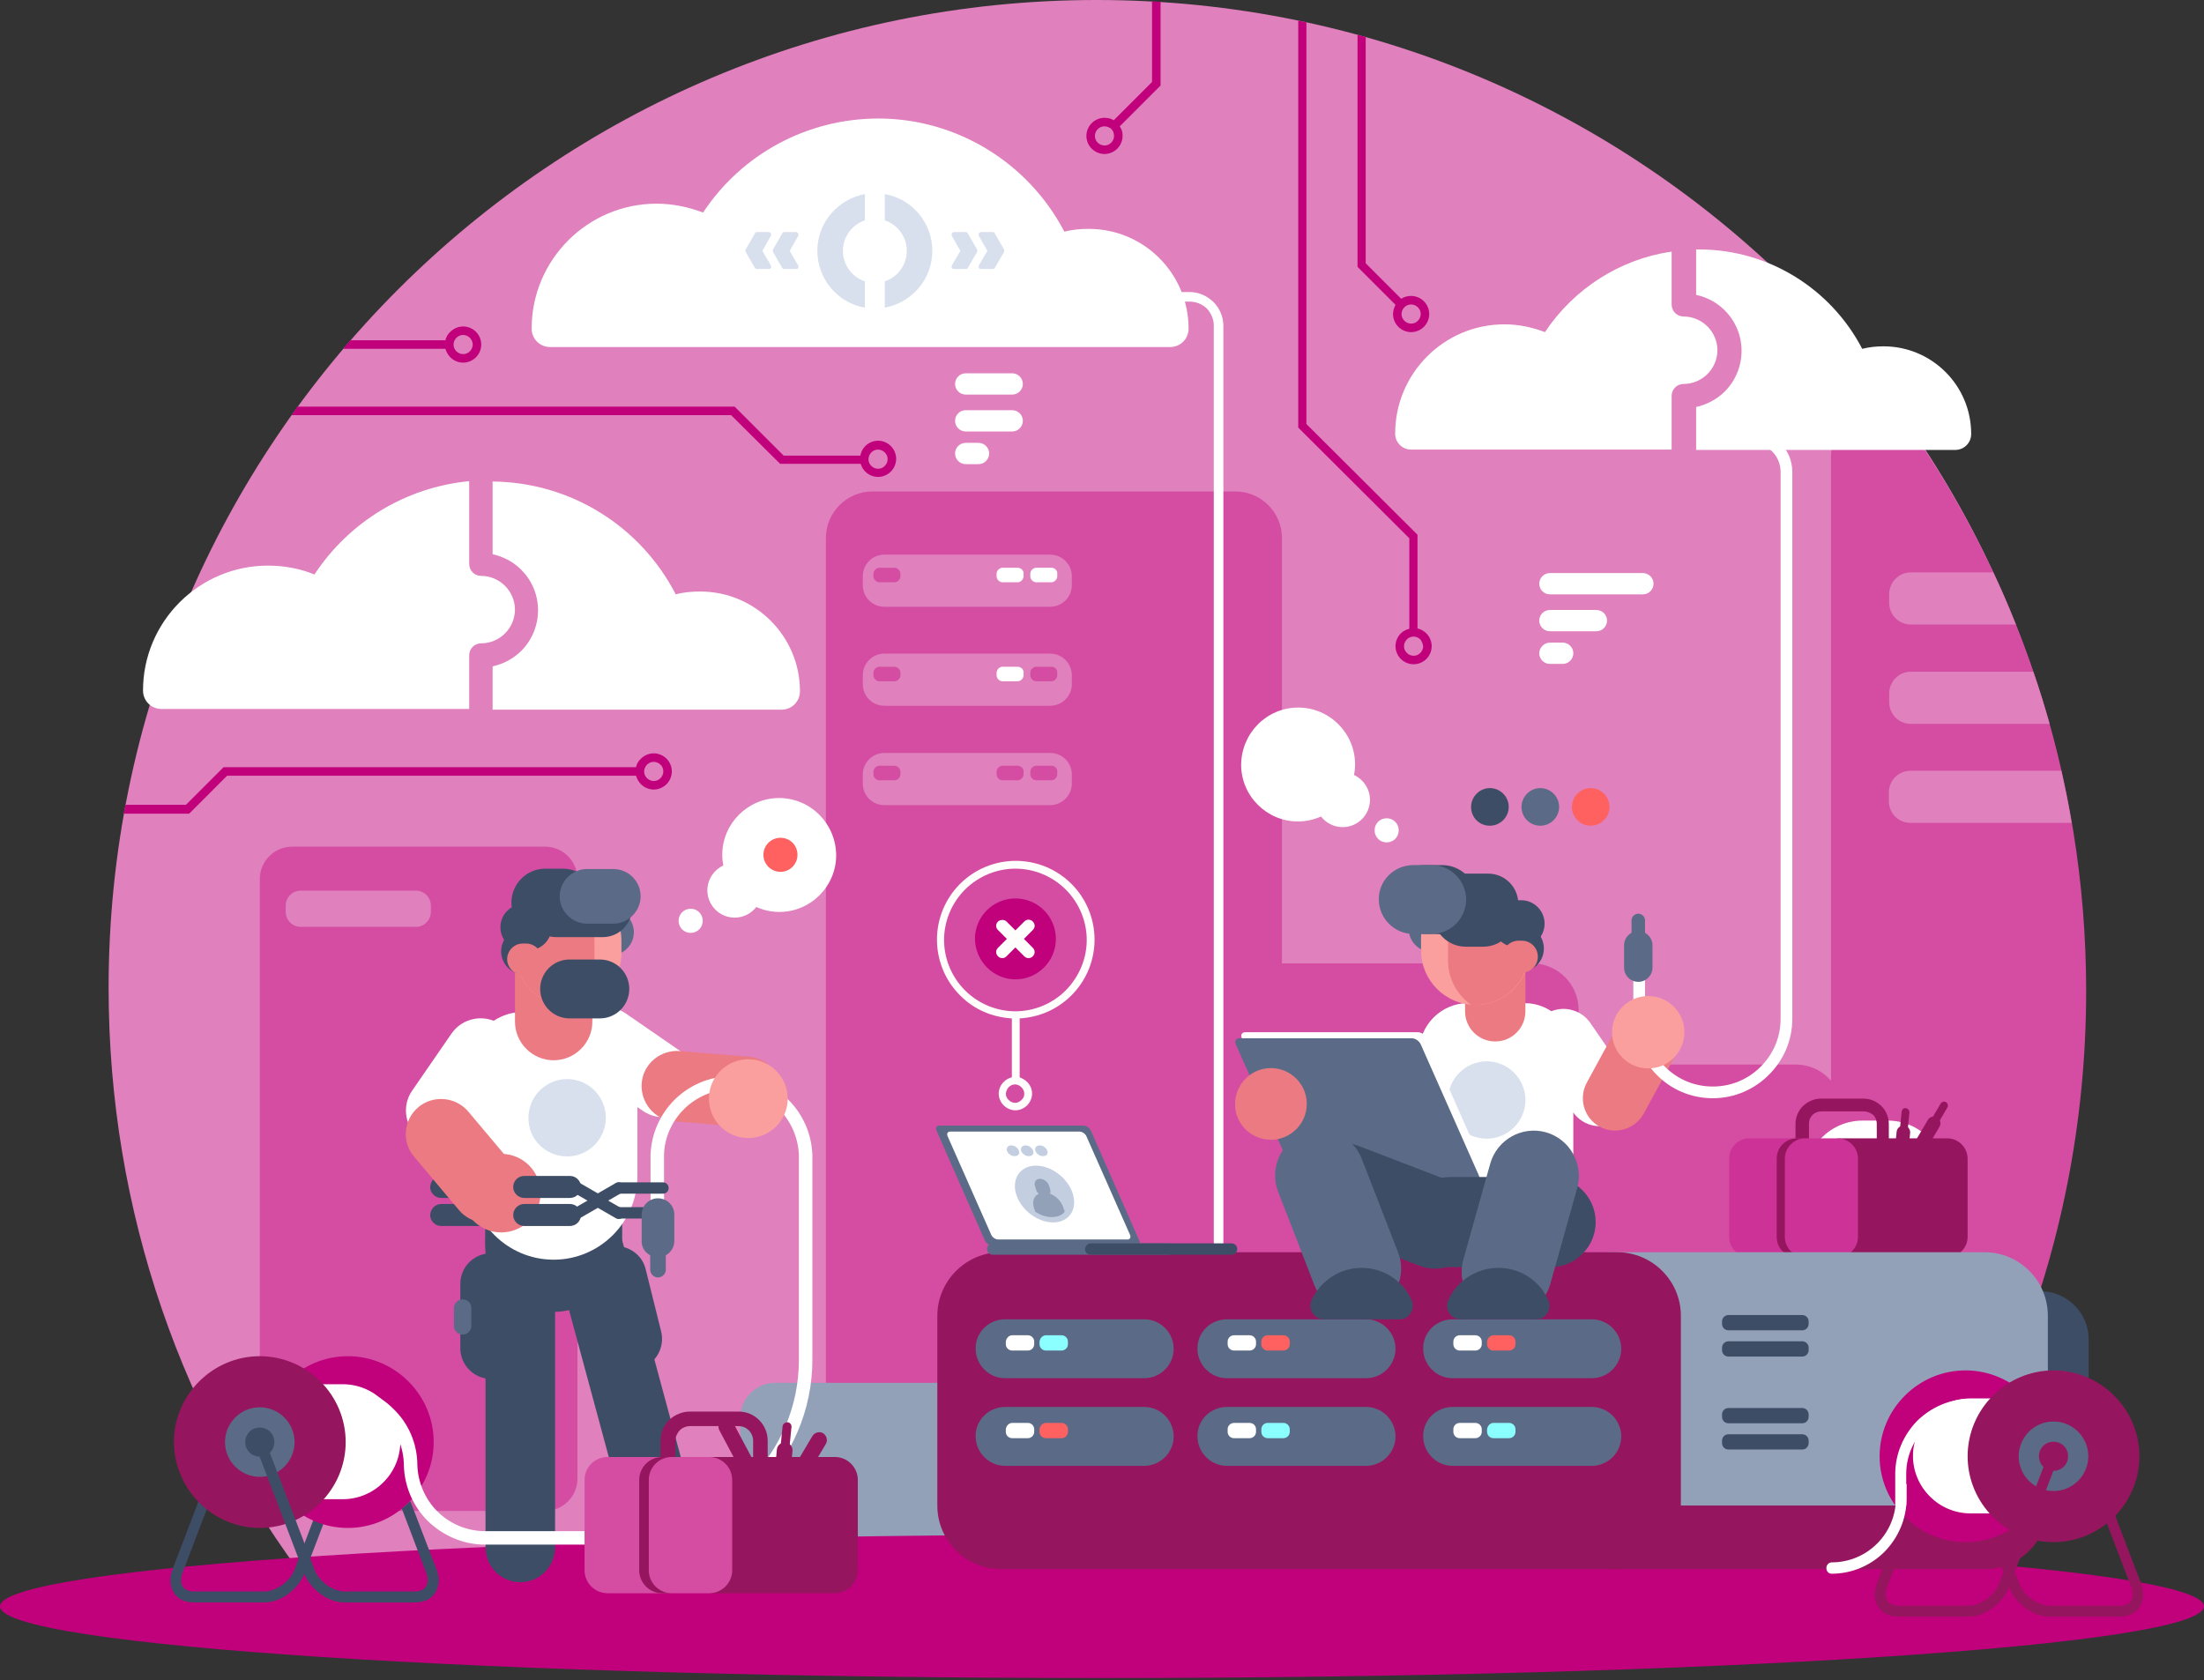 <svg width="400" height="305" viewBox="0 0 400 305" fill="none" xmlns="http://www.w3.org/2000/svg">
<rect x="0" y="0" width="400" height="305" fill="#333333" stroke="none"/>
<g clip-path="url(#clip0_4896_10698)">
<path fill-rule="evenodd" clip-rule="evenodd" d="M199.035 0C298.101 0 378.358 80.322 378.358 179.324C378.358 220.161 364.703 257.778 341.772 287.923H56.297C33.302 257.778 19.711 220.161 19.711 179.324C19.711 80.322 100.033 0 199.035 0Z" fill="#E080BD"/>
<path fill-rule="evenodd" clip-rule="evenodd" d="M246.312 6.313C246.827 6.442 247.342 6.571 247.857 6.699V47.794L254.299 54.236C254.814 53.913 255.394 53.72 256.102 53.72C257.004 53.72 257.841 54.107 258.421 54.687C259.001 55.266 259.387 56.103 259.387 57.005C259.387 57.907 259.001 58.744 258.421 59.324C257.841 59.904 257.004 60.29 256.102 60.29C255.2 60.29 254.363 59.904 253.783 59.324C253.204 58.744 252.817 57.907 252.817 57.005C252.817 56.426 253.01 55.846 253.268 55.331L246.376 48.438V6.313H246.312ZM257.326 55.782C257.004 55.459 256.553 55.266 256.102 55.266C255.587 55.266 255.2 55.459 254.878 55.782C254.556 56.103 254.363 56.554 254.363 57.005C254.363 57.521 254.556 57.907 254.878 58.229C255.2 58.551 255.651 58.744 256.102 58.744C256.617 58.744 257.004 58.551 257.326 58.229C257.648 57.907 257.841 57.456 257.841 57.005C257.841 56.49 257.648 56.103 257.326 55.782Z" fill="#C1007C"/>
<path fill-rule="evenodd" clip-rule="evenodd" d="M209.082 0.258C209.598 0.258 210.113 0.322 210.628 0.322V15.524L203.221 22.931C203.285 23.06 203.414 23.253 203.478 23.382C203.672 23.768 203.736 24.219 203.736 24.67C203.736 25.572 203.35 26.409 202.77 26.989C202.19 27.569 201.353 27.955 200.451 27.955C199.549 27.955 198.712 27.569 198.132 26.989C197.552 26.409 197.166 25.572 197.166 24.67C197.166 23.768 197.552 22.931 198.132 22.351C198.712 21.772 199.549 21.385 200.451 21.385C200.838 21.385 201.288 21.45 201.61 21.578C201.804 21.643 201.933 21.707 202.126 21.836L209.082 14.88V0.258ZM201.095 23.06C200.902 22.995 200.709 22.931 200.451 22.931C199.936 22.931 199.549 23.124 199.227 23.446C198.905 23.768 198.712 24.219 198.712 24.67C198.712 25.185 198.905 25.572 199.227 25.894C199.549 26.216 200 26.409 200.451 26.409C200.966 26.409 201.353 26.216 201.675 25.894C201.997 25.572 202.19 25.121 202.19 24.67C202.19 24.413 202.126 24.219 202.061 23.962C201.997 23.768 201.804 23.575 201.675 23.382L201.61 23.317C201.482 23.253 201.288 23.124 201.095 23.06Z" fill="#C1007C"/>
<path fill-rule="evenodd" clip-rule="evenodd" d="M62.283 63.317C62.734 62.802 63.121 62.287 63.571 61.771H80.834C80.963 61.192 81.285 60.612 81.736 60.225C82.315 59.646 83.153 59.259 84.055 59.259C84.956 59.259 85.794 59.646 86.373 60.225C86.953 60.805 87.34 61.642 87.34 62.544C87.34 63.446 86.953 64.283 86.373 64.863C85.794 65.443 84.956 65.829 84.055 65.829C83.153 65.829 82.315 65.443 81.736 64.863C81.285 64.412 81.027 63.897 80.834 63.317H62.283ZM85.278 61.32C84.956 60.998 84.505 60.805 84.055 60.805C83.539 60.805 83.153 60.998 82.831 61.32C82.509 61.642 82.315 62.093 82.315 62.544C82.315 63.059 82.509 63.446 82.831 63.768C83.153 64.09 83.604 64.283 84.055 64.283C84.57 64.283 84.956 64.09 85.278 63.768C85.6 63.446 85.794 62.995 85.794 62.544C85.794 62.093 85.6 61.642 85.278 61.32Z" fill="#C1007C"/>
<path fill-rule="evenodd" clip-rule="evenodd" d="M52.883 75.363C53.269 74.848 53.656 74.333 53.978 73.817H133.334L142.223 82.706H156.136C156.264 82.062 156.587 81.418 157.037 80.967C157.617 80.387 158.454 80.001 159.356 80.001C160.258 80.001 161.095 80.387 161.675 80.967C162.255 81.547 162.641 82.384 162.641 83.286C162.641 84.188 162.255 85.025 161.675 85.605C161.095 86.184 160.258 86.571 159.356 86.571C158.454 86.571 157.617 86.184 157.037 85.605C156.651 85.218 156.393 84.767 156.2 84.188H141.578L132.69 75.363H52.883ZM160.58 82.127C160.258 81.805 159.807 81.611 159.356 81.611C158.841 81.611 158.454 81.805 158.132 82.127C157.81 82.449 157.617 82.9 157.617 83.35C157.617 83.866 157.81 84.252 158.132 84.574C158.454 84.896 158.905 85.09 159.356 85.09C159.872 85.09 160.258 84.896 160.58 84.574C160.902 84.252 161.095 83.801 161.095 83.35C161.095 82.835 160.902 82.449 160.58 82.127Z" fill="#C1007C"/>
<path fill-rule="evenodd" clip-rule="evenodd" d="M235.552 3.736C236.067 3.865 236.582 3.93 237.098 4.058V76.973L257.259 97.07V114.075C257.838 114.203 258.418 114.525 258.869 114.976C259.449 115.556 259.835 116.393 259.835 117.295C259.835 118.197 259.449 119.034 258.869 119.614C258.289 120.194 257.452 120.58 256.55 120.58C255.648 120.58 254.811 120.194 254.231 119.614C253.652 119.034 253.265 118.197 253.265 117.295C253.265 116.393 253.652 115.556 254.231 114.976C254.618 114.59 255.197 114.268 255.777 114.139V97.714L235.616 77.617V3.736H235.552ZM257.774 116.071C257.452 115.749 257.001 115.556 256.55 115.556C256.035 115.556 255.648 115.749 255.326 116.071C255.004 116.393 254.811 116.844 254.811 117.295C254.811 117.81 255.004 118.197 255.326 118.519C255.648 118.841 256.099 119.034 256.55 119.034C257.065 119.034 257.452 118.841 257.774 118.519C258.096 118.197 258.289 117.746 258.289 117.295C258.225 116.844 258.032 116.393 257.774 116.071Z" fill="#C1007C"/>
<path fill-rule="evenodd" clip-rule="evenodd" d="M22.479 147.633C22.543 147.118 22.672 146.603 22.801 146.087H33.751L40.578 139.26H115.425C115.554 138.68 115.876 138.1 116.327 137.714C116.907 137.134 117.744 136.748 118.646 136.748C119.548 136.748 120.385 137.134 120.965 137.714C121.545 138.294 121.931 139.131 121.931 140.033C121.931 140.934 121.545 141.772 120.965 142.352C120.385 142.931 119.548 143.318 118.646 143.318C117.744 143.318 116.907 142.931 116.327 142.352C115.876 141.901 115.619 141.385 115.425 140.806H41.222L34.33 147.698H22.479V147.633ZM119.87 138.809C119.548 138.487 119.097 138.294 118.646 138.294C118.131 138.294 117.744 138.487 117.422 138.809C117.1 139.131 116.907 139.582 116.907 140.033C116.907 140.548 117.1 140.934 117.422 141.257C117.744 141.579 118.195 141.772 118.646 141.772C119.161 141.772 119.548 141.579 119.87 141.257C120.192 140.934 120.385 140.484 120.385 140.033C120.385 139.517 120.192 139.067 119.87 138.809Z" fill="#C1007C"/>
<path fill-rule="evenodd" clip-rule="evenodd" d="M344.347 74.46C365.925 104.09 378.614 140.483 378.614 179.903C378.614 203.865 373.912 226.731 365.41 247.6H340.74C336.102 247.6 332.302 243.8 332.302 239.162V82.898C332.302 78.261 336.102 74.46 340.74 74.46H344.347Z" fill="#D44DA3"/>
<path fill-rule="evenodd" clip-rule="evenodd" d="M361.741 103.897C363.222 106.989 364.575 110.145 365.863 113.366H346.797C344.607 113.366 342.868 111.627 342.868 109.437V107.827C342.868 105.701 344.607 103.897 346.797 103.897H361.741ZM369.019 121.933C370.115 125.025 371.081 128.245 371.982 131.401H346.797C344.607 131.401 342.868 129.662 342.868 127.472V125.862C342.868 123.736 344.607 121.933 346.797 121.933H369.019ZM374.108 139.904C374.817 143.06 375.461 146.216 375.976 149.372H346.733C344.543 149.372 342.804 147.633 342.804 145.443V143.833C342.804 141.707 344.543 139.904 346.733 139.904H374.108Z" fill="#E080BD"/>
<path fill-rule="evenodd" clip-rule="evenodd" d="M260.033 193.237H325.926C330.564 193.237 334.364 197.037 334.364 201.675V273.623C334.364 278.261 330.564 282.061 325.926 282.061H260.033C255.395 282.061 251.595 278.261 251.595 273.623V201.675C251.595 197.037 255.395 193.237 260.033 193.237Z" fill="#D44DA3"/>
<path fill-rule="evenodd" clip-rule="evenodd" d="M212.171 174.879H278.065C282.703 174.879 286.503 178.679 286.503 183.317V255.266C286.503 259.903 282.703 263.704 278.065 263.704H212.171C207.534 263.704 203.733 259.903 203.733 255.266V183.253C203.733 178.615 207.534 174.879 212.171 174.879Z" fill="#D44DA3"/>
<path fill-rule="evenodd" clip-rule="evenodd" d="M53.013 153.687H98.939C102.159 153.687 104.8 156.328 104.8 159.549V268.406C104.8 271.626 102.159 274.267 98.939 274.267H53.013C49.792 274.267 47.151 271.626 47.151 268.406V159.549C47.151 156.328 49.792 153.687 53.013 153.687Z" fill="#D44DA3"/>
<path fill-rule="evenodd" clip-rule="evenodd" d="M75.491 161.675H54.557C53.075 161.675 51.852 162.899 51.852 164.38V165.539C51.852 167.021 53.075 168.245 54.557 168.245H75.491C76.972 168.245 78.196 167.021 78.196 165.539V164.38C78.196 162.899 76.972 161.675 75.491 161.675Z" fill="#E080BD"/>
<path fill-rule="evenodd" clip-rule="evenodd" d="M158.328 89.211H224.221C228.859 89.211 232.659 93.011 232.659 97.649V253.913C232.659 258.551 228.859 262.351 224.221 262.351H158.328C153.69 262.351 149.89 258.551 149.89 253.913V97.649C149.89 93.011 153.69 89.211 158.328 89.211Z" fill="#D44DA3"/>
<path fill-rule="evenodd" clip-rule="evenodd" d="M285.925 234.396H370.37C375.136 234.396 379.065 238.326 379.065 243.092V269.115C379.065 273.881 375.136 277.81 370.37 277.81H285.925C281.159 277.81 277.229 273.881 277.229 269.115V243.092C277.294 238.261 281.159 234.396 285.925 234.396Z" fill="#3E4D66"/>
<path fill-rule="evenodd" clip-rule="evenodd" d="M215.909 54.751H213.203V53.012H215.909C217.583 53.012 219.065 53.72 220.224 54.815C221.319 55.91 222.028 57.456 222.028 59.131V232.851C222.028 236.071 220.675 239.034 218.549 241.16C216.424 243.286 213.461 244.638 210.24 244.638V242.835C213.01 242.835 215.522 241.74 217.326 239.872C219.129 238.068 220.289 235.556 220.289 232.786V59.066C220.289 57.907 219.773 56.812 219 55.975C218.163 55.202 217.068 54.751 215.909 54.751Z" fill="white"/>
<path fill-rule="evenodd" clip-rule="evenodd" d="M338.037 203.414H342.61C348.343 203.414 353.045 208.116 353.045 213.849C353.045 219.582 348.343 224.284 342.61 224.284H338.037C332.304 224.284 327.602 219.582 327.602 213.849C327.538 208.181 332.24 203.414 338.037 203.414Z" fill="white"/>
<path fill-rule="evenodd" clip-rule="evenodd" d="M110.146 226.409L110.468 226.344C113.431 225.636 116.459 227.439 117.167 230.338L120.001 241.739C120.71 244.702 118.906 247.729 116.008 248.438L115.686 248.502C112.723 249.211 109.695 247.407 108.987 244.508L106.153 233.107C105.38 230.144 107.183 227.117 110.146 226.409Z" fill="#3E4D66"/>
<path fill-rule="evenodd" clip-rule="evenodd" d="M125.603 200.001C127.6 197.102 126.827 193.109 123.929 191.112L113.558 183.962C110.66 181.965 106.666 182.738 104.67 185.637C102.673 188.535 103.446 192.529 106.344 194.526L116.715 201.675C119.613 203.672 123.607 202.899 125.603 200.001Z" fill="white"/>
<path fill-rule="evenodd" clip-rule="evenodd" d="M141.772 198.711C142.03 195.233 139.453 192.077 135.911 191.819L123.35 190.789C119.872 190.531 116.716 193.108 116.458 196.65C116.201 200.129 118.777 203.285 122.32 203.542L134.88 204.573C138.358 204.895 141.515 202.254 141.772 198.711Z" fill="#EC7A82"/>
<path fill-rule="evenodd" clip-rule="evenodd" d="M279.999 213.977H265.635C262.285 213.977 259.516 216.747 259.516 220.096V223.703C259.516 229.049 263.896 233.429 269.242 233.429H276.456C281.802 233.429 286.182 229.049 286.182 223.703V220.096C286.118 216.747 283.348 213.977 279.999 213.977Z" fill="#3E4D66"/>
<path fill-rule="evenodd" clip-rule="evenodd" d="M330.498 199.42H338.163C339.451 199.42 340.611 199.935 341.448 200.773C342.285 201.61 342.801 202.769 342.801 204.058V211.53H325.86V204.058C325.86 202.769 326.376 201.61 327.213 200.773C328.115 199.935 329.274 199.42 330.498 199.42ZM338.227 201.739H330.562C329.918 201.739 329.339 201.997 328.952 202.383C328.501 202.834 328.308 203.349 328.308 203.993V209.146H340.611V203.993C340.611 203.349 340.353 202.769 339.967 202.383C339.451 201.997 338.872 201.739 338.227 201.739Z" fill="#96155F"/>
<path fill-rule="evenodd" clip-rule="evenodd" d="M334.041 206.635H353.429C355.425 206.635 357.1 208.31 357.1 210.307V224.542C357.1 226.538 355.425 228.213 353.429 228.213H334.041C332.044 228.213 330.369 226.538 330.369 224.542V210.307C330.369 208.245 332.044 206.635 334.041 206.635Z" fill="#96155F"/>
<path fill-rule="evenodd" clip-rule="evenodd" d="M317.49 206.635H333.528C335.525 206.635 337.2 208.31 337.2 210.307V224.542C337.2 226.538 335.525 228.213 333.528 228.213H317.49C315.493 228.213 313.818 226.538 313.818 224.542V210.307C313.818 208.245 315.493 206.635 317.49 206.635Z" fill="#CD3396"/>
<path fill-rule="evenodd" clip-rule="evenodd" d="M326.12 206.635H327.601C325.604 206.635 323.93 208.31 323.93 210.307V224.542C323.93 226.538 325.604 228.213 327.601 228.213H326.12C324.123 228.213 322.448 226.603 322.448 224.542V210.307C322.448 208.245 324.123 206.635 326.12 206.635Z" fill="#96155F"/>
<path fill-rule="evenodd" clip-rule="evenodd" d="M122.639 107.89C124.056 107.504 125.537 107.375 127.083 107.375C137.067 107.375 145.183 115.491 145.183 125.475C145.183 127.343 143.702 128.824 141.834 128.824H89.402V120.966C91.399 120.515 93.202 119.549 94.62 118.132C96.487 116.264 97.647 113.623 97.647 110.789C97.647 107.89 96.487 105.314 94.62 103.446C93.202 102.029 91.463 101.063 89.402 100.612V87.407C103.573 87.536 116.262 95.523 122.639 107.89ZM85.151 128.76V118.969C85.151 117.745 86.117 116.779 87.341 116.779C89.016 116.779 90.561 116.071 91.656 114.976C92.751 113.881 93.46 112.335 93.46 110.66C93.46 108.985 92.751 107.439 91.656 106.344C90.561 105.249 89.016 104.541 87.341 104.541C86.117 104.541 85.151 103.575 85.151 102.351V87.343C73.686 88.438 63.38 94.686 57.067 104.283C54.426 103.188 51.528 102.673 48.629 102.673C36.133 102.673 25.956 112.85 25.956 125.346C25.956 127.214 27.438 128.695 29.305 128.695H85.151V128.76Z" fill="white"/>
<path fill-rule="evenodd" clip-rule="evenodd" d="M140.678 251.014H177.972C181.451 251.014 184.285 253.848 184.285 257.326V276.264C184.285 279.742 181.451 282.576 177.972 282.576H140.678C137.199 282.576 134.365 279.742 134.365 276.264V257.326C134.365 253.848 137.199 251.014 140.678 251.014Z" fill="#93A1B8"/>
<path fill-rule="evenodd" clip-rule="evenodd" d="M200 304.605C310.145 304.605 400 298.744 400 291.594C400 284.444 310.145 278.583 200 278.583C89.855 278.583 0 284.444 0 291.594C0 298.808 89.855 304.605 200 304.605Z" fill="#C1007C"/>
<path fill-rule="evenodd" clip-rule="evenodd" d="M193.17 42.061C194.587 41.675 196.069 41.546 197.614 41.546C207.598 41.546 215.714 49.662 215.714 59.646C215.714 61.514 214.233 62.995 212.365 62.995H99.837C97.969 62.995 96.487 61.514 96.487 59.646C96.487 47.15 106.664 36.973 119.16 36.973C122.059 36.973 124.893 37.553 127.598 38.583C134.619 27.955 146.536 21.514 159.418 21.514C173.653 21.514 186.664 29.565 193.17 42.061Z" fill="white"/>
<path fill-rule="evenodd" clip-rule="evenodd" d="M90.822 185.957C87.924 183.961 83.93 184.734 81.933 187.632L74.784 198.002C72.787 200.901 73.56 204.895 76.459 206.891C79.357 208.888 83.351 208.115 85.347 205.217L92.497 194.846C94.494 191.948 93.721 187.954 90.822 185.957Z" fill="white"/>
<path fill-rule="evenodd" clip-rule="evenodd" d="M94.428 218.808C97.906 218.808 100.74 221.642 100.74 225.12V280.901C100.74 284.38 97.906 287.214 94.428 287.214C90.95 287.214 88.115 284.38 88.115 280.901V225.12C88.051 221.642 90.95 218.808 94.428 218.808Z" fill="#3E4D66"/>
<path fill-rule="evenodd" clip-rule="evenodd" d="M105.25 220.934C108.599 220.032 112.078 222.029 112.979 225.379L127.537 279.227C128.438 282.577 126.442 286.055 123.092 286.957C119.743 287.858 116.264 285.862 115.363 282.512L100.805 228.664C99.904 225.314 101.9 221.836 105.25 220.934Z" fill="#3E4D66"/>
<path fill-rule="evenodd" clip-rule="evenodd" d="M95.912 201.352H105.059C109.374 201.352 112.917 204.895 112.917 209.211V225.7C112.917 232.528 107.313 238.132 100.485 238.132C93.658 238.132 88.054 232.528 88.054 225.7V209.211C88.054 204.895 91.596 201.352 95.912 201.352Z" fill="#3E4D66"/>
<path fill-rule="evenodd" clip-rule="evenodd" d="M94.879 183.703H106.086C111.368 183.703 115.684 188.019 115.684 193.301V213.462C115.684 221.835 108.856 228.663 100.483 228.663C92.109 228.663 85.281 221.835 85.281 213.462V193.301C85.281 188.019 89.597 183.703 94.879 183.703Z" fill="white"/>
<path fill-rule="evenodd" clip-rule="evenodd" d="M97.907 171.659H103.06C105.508 171.659 107.505 173.655 107.505 176.103V185.443C107.505 189.308 104.349 192.464 100.484 192.464C96.619 192.464 93.463 189.308 93.463 185.443V176.103C93.463 173.655 95.46 171.659 97.907 171.659Z" fill="#EC7A82"/>
<path fill-rule="evenodd" clip-rule="evenodd" d="M110.855 165.024H109.953C107.635 165.024 105.767 166.892 105.767 169.21C105.767 171.529 107.635 173.397 109.953 173.397H110.855C113.174 173.397 115.042 171.529 115.042 169.21C115.042 166.892 113.11 165.024 110.855 165.024Z" fill="#5B6B87"/>
<path fill-rule="evenodd" clip-rule="evenodd" d="M96.041 168.502H95.139C92.82 168.502 90.952 170.37 90.952 172.689C90.952 175.008 92.82 176.876 95.139 176.876H96.041C98.36 176.876 100.228 175.008 100.228 172.689C100.228 170.37 98.36 168.502 96.041 168.502Z" fill="#3E4D66"/>
<path fill-rule="evenodd" clip-rule="evenodd" d="M103.186 161.159C97.904 161.159 93.589 165.475 93.589 170.756V173.011C93.589 178.293 97.904 182.608 103.186 182.608C108.468 182.608 112.784 178.293 112.784 173.011V170.756C112.784 165.475 108.468 161.159 103.186 161.159Z" fill="#FB9E9E"/>
<path fill-rule="evenodd" clip-rule="evenodd" d="M100.739 161.481C96.616 162.576 93.589 166.312 93.589 170.756V173.011C93.589 178.293 97.904 182.608 103.186 182.608C103.38 182.608 103.637 182.608 103.83 182.608C106.278 180.869 107.888 178.035 107.888 174.814V170.821C107.888 166.312 104.861 162.576 100.739 161.481Z" fill="#EC7A82"/>
<path fill-rule="evenodd" clip-rule="evenodd" d="M109.371 159.42H100.933C97.97 159.42 95.587 161.804 95.587 164.767C95.587 167.729 97.97 170.113 100.933 170.113H109.371C112.334 170.113 114.717 167.729 114.717 164.767C114.782 161.804 112.334 159.42 109.371 159.42Z" fill="#3E4D66"/>
<path fill-rule="evenodd" clip-rule="evenodd" d="M102.159 157.682H98.939C95.589 157.682 92.819 160.451 92.819 163.801C92.819 167.15 95.589 169.92 98.939 169.92H102.159C105.509 169.92 108.278 167.15 108.278 163.801C108.278 160.387 105.509 157.682 102.159 157.682Z" fill="#3E4D66"/>
<path fill-rule="evenodd" clip-rule="evenodd" d="M95.91 164.123H95.008C92.689 164.123 90.821 165.991 90.821 168.31C90.821 170.629 92.689 172.497 95.008 172.497H95.91C98.229 172.497 100.097 170.629 100.097 168.31C100.097 166.055 98.229 164.123 95.91 164.123Z" fill="#3E4D66"/>
<path fill-rule="evenodd" clip-rule="evenodd" d="M95.458 171.272H94.878C93.332 171.272 92.044 172.561 92.044 174.107C92.044 175.652 93.332 176.941 94.878 176.941H95.458C97.004 176.941 98.292 175.652 98.292 174.107C98.356 172.561 97.068 171.272 95.458 171.272Z" fill="#EC7A82"/>
<path fill-rule="evenodd" clip-rule="evenodd" d="M125.089 275.813C121.869 275.813 118.97 277.681 117.617 280.515C117.295 281.159 117.36 281.867 117.746 282.447C118.133 283.027 118.777 283.413 119.485 283.413H130.757C131.466 283.413 132.11 283.091 132.497 282.447C132.883 281.867 132.947 281.159 132.625 280.515C131.208 277.681 128.31 275.813 125.089 275.813Z" fill="#3E4D66"/>
<path fill-rule="evenodd" clip-rule="evenodd" d="M89.084 227.504H89.406C92.434 227.504 94.946 230.016 94.946 233.043V244.766C94.946 247.793 92.434 250.305 89.406 250.305H89.084C86.057 250.305 83.545 247.793 83.545 244.766V233.043C83.545 229.951 86.057 227.504 89.084 227.504Z" fill="#3E4D66"/>
<path fill-rule="evenodd" clip-rule="evenodd" d="M105.248 214.75L109.049 216.94C109.564 217.262 109.757 217.906 109.435 218.357C109.113 218.872 108.469 219.001 108.018 218.743L104.218 216.553C103.702 216.231 103.509 215.587 103.831 215.136C104.089 214.621 104.733 214.492 105.248 214.75Z" fill="#3E4D66"/>
<path fill-rule="evenodd" clip-rule="evenodd" d="M105.248 221.127L109.049 218.937C109.564 218.679 109.757 217.971 109.435 217.52C109.113 217.005 108.469 216.811 108.018 217.134L104.218 219.324C103.702 219.581 103.509 220.29 103.831 220.741C104.089 221.256 104.733 221.449 105.248 221.127Z" fill="#3E4D66"/>
<path fill-rule="evenodd" clip-rule="evenodd" d="M111.756 214.75L107.956 216.94C107.441 217.262 107.247 217.906 107.57 218.357C107.892 218.872 108.536 219.001 108.987 218.743L112.787 216.553C113.302 216.231 113.495 215.587 113.173 215.136C112.916 214.621 112.272 214.492 111.756 214.75Z" fill="#3E4D66"/>
<path fill-rule="evenodd" clip-rule="evenodd" d="M80.066 213.462H88.375C89.47 213.462 90.372 214.364 90.372 215.459C90.372 216.554 89.47 217.456 88.375 217.456H80.066C78.971 217.456 78.069 216.554 78.069 215.459C78.134 214.364 78.971 213.462 80.066 213.462Z" fill="#3E4D66"/>
<path fill-rule="evenodd" clip-rule="evenodd" d="M80.066 218.551H88.375C89.47 218.551 90.372 219.453 90.372 220.548C90.372 221.643 89.47 222.545 88.375 222.545H80.066C78.971 222.545 78.069 221.643 78.069 220.548C78.134 219.453 78.971 218.551 80.066 218.551Z" fill="#3E4D66"/>
<path fill-rule="evenodd" clip-rule="evenodd" d="M75.942 200.967C73.237 203.221 72.85 207.279 75.169 209.984L83.285 219.646C85.54 222.352 89.597 222.738 92.303 220.419C95.008 218.165 95.394 214.107 93.076 211.402L84.96 201.74C82.705 199.099 78.647 198.712 75.942 200.967Z" fill="#EC7A82"/>
<path fill-rule="evenodd" clip-rule="evenodd" d="M92.365 223.575C96.23 222.802 98.742 219.066 97.969 215.202C97.196 211.337 93.46 208.825 89.595 209.598C85.73 210.371 83.218 214.107 83.991 217.971C84.764 221.836 88.5 224.348 92.365 223.575Z" fill="#EC7A82"/>
<path fill-rule="evenodd" clip-rule="evenodd" d="M95.137 213.462H103.447C104.542 213.462 105.443 214.364 105.443 215.459C105.443 216.554 104.542 217.456 103.447 217.456H95.137C94.042 217.456 93.141 216.554 93.141 215.459C93.141 214.364 94.042 213.462 95.137 213.462Z" fill="#3E4D66"/>
<path fill-rule="evenodd" clip-rule="evenodd" d="M95.137 218.551H103.447C104.542 218.551 105.443 219.453 105.443 220.548C105.443 221.643 104.542 222.545 103.447 222.545H95.137C94.042 222.545 93.141 221.643 93.141 220.548C93.141 219.453 94.042 218.551 95.137 218.551Z" fill="#3E4D66"/>
<path fill-rule="evenodd" clip-rule="evenodd" d="M108.858 174.171H103.383C100.42 174.171 98.037 176.554 98.037 179.517C98.037 182.48 100.42 184.863 103.383 184.863H108.858C111.821 184.863 114.205 182.48 114.205 179.517C114.205 176.554 111.821 174.171 108.858 174.171Z" fill="#3E4D66"/>
<path fill-rule="evenodd" clip-rule="evenodd" d="M292.367 227.311H360.193C366.505 227.311 371.658 232.464 371.658 238.841V273.301H280.837V238.841C280.901 232.528 286.054 227.311 292.367 227.311Z" fill="#93A1B8"/>
<path fill-rule="evenodd" clip-rule="evenodd" d="M371.723 273.302C371.723 279.614 366.57 284.831 360.257 284.831H292.367C286.054 284.831 280.837 279.678 280.837 273.302H371.723Z" fill="#96155F"/>
<path fill-rule="evenodd" clip-rule="evenodd" d="M181.643 227.311H293.527C299.84 227.311 305.057 232.464 305.057 238.841V273.301C305.057 279.614 299.904 284.831 293.527 284.831H181.643C175.331 284.831 170.113 279.678 170.113 273.301V238.841C170.113 232.528 175.331 227.311 181.643 227.311Z" fill="#96155F"/>
<path fill-rule="evenodd" clip-rule="evenodd" d="M182.416 239.485H207.665C210.628 239.485 213.012 241.933 213.012 244.831C213.012 247.794 210.564 250.178 207.665 250.178H182.416C179.453 250.178 177.07 247.73 177.07 244.831C177.005 241.868 179.453 239.485 182.416 239.485Z" fill="#5B6B87"/>
<path fill-rule="evenodd" clip-rule="evenodd" d="M183.702 242.384H186.537C187.181 242.384 187.696 242.899 187.696 243.543V243.994C187.696 244.638 187.181 245.154 186.537 245.154H183.702C183.058 245.154 182.543 244.638 182.543 243.994V243.543C182.607 242.899 183.123 242.384 183.702 242.384Z" fill="white"/>
<path fill-rule="evenodd" clip-rule="evenodd" d="M189.822 242.384H192.656C193.3 242.384 193.815 242.899 193.815 243.543V243.994C193.815 244.638 193.3 245.154 192.656 245.154H189.822C189.177 245.154 188.662 244.638 188.662 243.994V243.543C188.727 242.899 189.242 242.384 189.822 242.384Z" fill="#8BFFFF"/>
<path fill-rule="evenodd" clip-rule="evenodd" d="M182.416 255.395H207.665C210.628 255.395 213.012 257.842 213.012 260.741C213.012 263.704 210.564 266.087 207.665 266.087H182.416C179.453 266.087 177.07 263.639 177.07 260.741C177.005 257.778 179.453 255.395 182.416 255.395Z" fill="#5B6B87"/>
<path fill-rule="evenodd" clip-rule="evenodd" d="M183.702 258.293H186.537C187.181 258.293 187.696 258.808 187.696 259.453V259.903C187.696 260.548 187.181 261.063 186.537 261.063H183.702C183.058 261.063 182.543 260.548 182.543 259.903V259.453C182.607 258.808 183.123 258.293 183.702 258.293Z" fill="white"/>
<path fill-rule="evenodd" clip-rule="evenodd" d="M189.822 258.293H192.656C193.3 258.293 193.815 258.808 193.815 259.453V259.903C193.815 260.548 193.3 261.063 192.656 261.063H189.822C189.177 261.063 188.662 260.548 188.662 259.903V259.453C188.727 258.808 189.242 258.293 189.822 258.293Z" fill="#FF6161"/>
<path fill-rule="evenodd" clip-rule="evenodd" d="M222.674 239.485H247.923C250.886 239.485 253.269 241.933 253.269 244.831C253.269 247.794 250.822 250.178 247.923 250.178H222.674C219.711 250.178 217.327 247.73 217.327 244.831C217.263 241.868 219.711 239.485 222.674 239.485Z" fill="#5B6B87"/>
<path fill-rule="evenodd" clip-rule="evenodd" d="M223.96 242.384H226.794C227.438 242.384 227.954 242.899 227.954 243.543V243.994C227.954 244.638 227.438 245.154 226.794 245.154H223.96C223.316 245.154 222.801 244.638 222.801 243.994V243.543C222.801 242.899 223.316 242.384 223.96 242.384Z" fill="white"/>
<path fill-rule="evenodd" clip-rule="evenodd" d="M230.079 242.384H232.913C233.558 242.384 234.073 242.899 234.073 243.543V243.994C234.073 244.638 233.558 245.154 232.913 245.154H230.079C229.435 245.154 228.92 244.638 228.92 243.994V243.543C228.92 242.899 229.435 242.384 230.079 242.384Z" fill="#FF6161"/>
<path fill-rule="evenodd" clip-rule="evenodd" d="M222.674 255.395H247.923C250.886 255.395 253.269 257.842 253.269 260.741C253.269 263.704 250.822 266.087 247.923 266.087H222.674C219.711 266.087 217.327 263.639 217.327 260.741C217.263 257.778 219.711 255.395 222.674 255.395Z" fill="#5B6B87"/>
<path fill-rule="evenodd" clip-rule="evenodd" d="M223.96 258.293H226.794C227.438 258.293 227.954 258.808 227.954 259.453V259.903C227.954 260.548 227.438 261.063 226.794 261.063H223.96C223.316 261.063 222.801 260.548 222.801 259.903V259.453C222.801 258.808 223.316 258.293 223.96 258.293Z" fill="white"/>
<path fill-rule="evenodd" clip-rule="evenodd" d="M230.079 258.293H232.913C233.558 258.293 234.073 258.808 234.073 259.453V259.903C234.073 260.548 233.558 261.063 232.913 261.063H230.079C229.435 261.063 228.92 260.548 228.92 259.903V259.453C228.92 258.808 229.435 258.293 230.079 258.293Z" fill="#8BFFFF"/>
<path fill-rule="evenodd" clip-rule="evenodd" d="M313.69 238.711H327.087C327.732 238.711 328.247 239.227 328.247 239.871V240.322C328.247 240.966 327.732 241.481 327.087 241.481H313.69C313.046 241.481 312.53 240.966 312.53 240.322V239.871C312.53 239.227 313.046 238.711 313.69 238.711Z" fill="#3E4D66"/>
<path fill-rule="evenodd" clip-rule="evenodd" d="M313.69 243.478H327.087C327.732 243.478 328.247 243.994 328.247 244.638V245.089C328.247 245.733 327.732 246.248 327.087 246.248H313.69C313.046 246.248 312.53 245.733 312.53 245.089V244.638C312.53 243.994 313.046 243.478 313.69 243.478Z" fill="#3E4D66"/>
<path fill-rule="evenodd" clip-rule="evenodd" d="M280.451 184.154C283.092 182.35 286.764 182.995 288.632 185.7L295.202 195.233C297.005 197.874 296.361 201.545 293.656 203.413C291.015 205.217 287.344 204.573 285.476 201.867L278.906 192.334C277.102 189.629 277.746 185.958 280.451 184.154Z" fill="white"/>
<path fill-rule="evenodd" clip-rule="evenodd" d="M290.305 204.509C287.471 202.963 286.441 199.356 287.987 196.522L293.526 186.345C295.072 183.511 298.679 182.48 301.513 184.026C304.347 185.572 305.378 189.179 303.832 192.013L298.293 202.19C296.682 205.025 293.14 206.055 290.305 204.509Z" fill="#EC7A82"/>
<path fill-rule="evenodd" clip-rule="evenodd" d="M276.714 182.093H266.408C261.578 182.093 257.584 186.086 257.584 190.917V209.468C257.584 217.133 263.896 223.446 271.561 223.446C279.227 223.446 285.539 217.133 285.539 209.468V190.917C285.539 186.086 281.545 182.093 276.714 182.093Z" fill="white"/>
<path fill-rule="evenodd" clip-rule="evenodd" d="M273.428 172.819H269.37C267.438 172.819 265.892 174.365 265.892 176.297V183.575C265.892 186.603 268.339 189.05 271.367 189.05C274.394 189.05 276.842 186.603 276.842 183.575V176.297C276.842 174.365 275.296 172.819 273.428 172.819Z" fill="#EC7A82"/>
<path fill-rule="evenodd" clip-rule="evenodd" d="M259.904 164.315H260.806C263.189 164.315 265.057 166.248 265.057 168.567C265.057 170.95 263.125 172.818 260.806 172.818H259.904C257.521 172.818 255.653 170.885 255.653 168.567C255.589 166.248 257.521 164.315 259.904 164.315Z" fill="#5B6B87"/>
<path fill-rule="evenodd" clip-rule="evenodd" d="M275.041 167.922H275.943C278.326 167.922 280.194 169.855 280.194 172.173C280.194 174.557 278.261 176.425 275.943 176.425H275.041C272.658 176.425 270.79 174.492 270.79 172.173C270.725 169.855 272.658 167.922 275.041 167.922Z" fill="#3E4D66"/>
<path fill-rule="evenodd" clip-rule="evenodd" d="M267.76 160.386C273.171 160.386 277.615 164.831 277.615 170.242V172.56C277.615 177.971 273.171 182.415 267.76 182.415C262.35 182.415 257.905 177.971 257.905 172.56V170.242C257.905 164.766 262.35 160.386 267.76 160.386Z" fill="#FB9E9E"/>
<path fill-rule="evenodd" clip-rule="evenodd" d="M270.209 160.708C274.396 161.804 277.552 165.668 277.552 170.241V172.56C277.552 177.971 273.108 182.415 267.697 182.415C267.439 182.415 267.246 182.415 266.989 182.415C264.476 180.612 262.802 177.713 262.802 174.364V170.241C262.866 165.668 266.022 161.804 270.209 160.708Z" fill="#EC7A82"/>
<path fill-rule="evenodd" clip-rule="evenodd" d="M261.384 158.582H270.08C273.107 158.582 275.555 161.03 275.555 164.057C275.555 167.085 273.107 169.532 270.08 169.532H261.384C258.357 169.532 255.909 167.085 255.909 164.057C255.845 161.03 258.357 158.582 261.384 158.582Z" fill="#3E4D66"/>
<path fill-rule="evenodd" clip-rule="evenodd" d="M258.422 157.038H261.771C265.185 157.038 268.019 159.872 268.019 163.286C268.019 166.699 265.185 169.534 261.771 169.534H258.422C255.008 169.534 252.174 166.699 252.174 163.286C252.174 159.872 254.944 157.038 258.422 157.038Z" fill="#3E4D66"/>
<path fill-rule="evenodd" clip-rule="evenodd" d="M275.17 163.413H276.072C278.455 163.413 280.323 165.346 280.323 167.665C280.323 170.048 278.391 171.916 276.072 171.916H275.17C272.787 171.916 270.919 169.983 270.919 167.665C270.919 165.346 272.851 163.413 275.17 163.413Z" fill="#3E4D66"/>
<path fill-rule="evenodd" clip-rule="evenodd" d="M275.619 170.757H276.199C277.809 170.757 279.098 172.045 279.098 173.655C279.098 175.265 277.809 176.554 276.199 176.554H275.619C274.009 176.554 272.721 175.265 272.721 173.655C272.721 172.045 274.009 170.757 275.619 170.757Z" fill="#EC7A82"/>
<path fill-rule="evenodd" clip-rule="evenodd" d="M266.025 159.871H269.181C272.466 159.871 275.171 162.576 275.171 165.861C275.171 169.146 272.466 171.851 269.181 171.851H266.025C262.739 171.851 260.034 169.146 260.034 165.861C260.034 162.576 262.675 159.871 266.025 159.871Z" fill="#3E4D66"/>
<path fill-rule="evenodd" clip-rule="evenodd" d="M337.972 63.318C339.26 62.996 340.548 62.867 341.836 62.867C350.596 62.867 357.746 69.952 357.746 78.777C357.746 80.387 356.458 81.675 354.848 81.675H307.827V73.881C309.823 73.43 311.627 72.464 313.044 71.047C314.912 69.179 316.071 66.538 316.071 63.704C316.071 60.806 314.912 58.229 313.044 56.361C311.627 54.944 309.888 53.978 307.827 53.527V45.282H308.406C320.838 45.282 332.239 52.303 337.972 63.318ZM303.382 81.611V71.885C303.382 70.661 304.348 69.695 305.572 69.695C307.247 69.695 308.793 68.986 309.888 67.891C310.983 66.796 311.691 65.25 311.691 63.575C311.691 61.901 310.983 60.355 309.888 59.26C308.793 58.165 307.247 57.456 305.572 57.456C304.348 57.456 303.382 56.49 303.382 55.266V45.669C294.042 47.021 285.669 52.368 280.387 60.29C278.068 59.389 275.556 58.873 273.044 58.873C262.094 58.873 253.205 67.762 253.205 78.712C253.205 80.323 254.493 81.611 256.104 81.611H303.382Z" fill="white"/>
<path fill-rule="evenodd" clip-rule="evenodd" d="M317.812 80.322H314.527V78.197H317.812C319.873 78.197 321.741 79.034 323.093 80.387C324.446 81.739 325.283 83.607 325.283 85.668V184.928C325.283 188.921 323.673 192.464 321.032 195.105C318.391 197.746 314.784 199.356 310.855 199.356C306.862 199.356 303.254 197.746 300.678 195.105C298.037 192.464 296.427 188.857 296.427 184.928V176.039H298.552V184.928C298.552 188.277 299.905 191.369 302.159 193.623C304.414 195.878 307.441 197.23 310.855 197.23C314.269 197.23 317.296 195.878 319.551 193.623C321.805 191.369 323.158 188.342 323.158 184.928V85.668C323.158 84.187 322.578 82.899 321.612 81.933C320.581 80.966 319.229 80.322 317.812 80.322Z" fill="white"/>
<path fill-rule="evenodd" clip-rule="evenodd" d="M297.327 169.018C298.745 169.018 299.904 170.177 299.904 171.594V175.652C299.904 177.069 298.745 178.229 297.327 178.229C295.91 178.229 294.751 177.069 294.751 175.652V171.594C294.751 170.177 295.91 169.018 297.327 169.018Z" fill="#5B6B87"/>
<path fill-rule="evenodd" clip-rule="evenodd" d="M297.329 165.862C297.973 165.862 298.553 166.377 298.553 167.085V173.849C298.553 174.493 298.038 175.073 297.329 175.073C296.685 175.073 296.105 174.557 296.105 173.849V167.085C296.105 166.377 296.685 165.862 297.329 165.862Z" fill="#5B6B87"/>
<path d="M299.133 193.945C302.761 193.945 305.703 191.003 305.703 187.375C305.703 183.746 302.761 180.805 299.133 180.805C295.504 180.805 292.562 183.746 292.562 187.375C292.562 191.003 295.504 193.945 299.133 193.945Z" fill="#FB9E9E"/>
<path fill-rule="evenodd" clip-rule="evenodd" d="M256.49 157.038H259.84C263.254 157.038 266.088 159.872 266.088 163.286C266.088 166.699 263.254 169.534 259.84 169.534H256.49C253.076 169.534 250.242 166.699 250.242 163.286C250.178 159.872 253.012 157.038 256.49 157.038Z" fill="#5B6B87"/>
<path fill-rule="evenodd" clip-rule="evenodd" d="M235.622 128.438C241.291 128.438 245.928 133.076 245.928 138.744C245.928 139.388 245.864 140.032 245.735 140.677C247.41 141.45 248.634 143.189 248.634 145.185C248.634 147.891 246.444 150.145 243.674 150.145C242.064 150.145 240.646 149.372 239.745 148.213C238.456 148.793 237.039 149.115 235.558 149.115C229.89 149.115 225.252 144.477 225.252 138.809C225.316 133.076 229.89 128.438 235.622 128.438ZM251.661 148.535C252.885 148.535 253.851 149.501 253.851 150.725C253.851 151.949 252.885 152.915 251.661 152.915C250.437 152.915 249.471 151.949 249.471 150.725C249.471 149.501 250.437 148.535 251.661 148.535Z" fill="white"/>
<path fill-rule="evenodd" clip-rule="evenodd" d="M269.824 206.699C273.688 206.699 276.845 203.542 276.845 199.678C276.845 195.813 273.688 192.657 269.824 192.657C265.959 192.657 262.803 195.813 262.803 199.678C262.738 203.542 265.895 206.699 269.824 206.699Z" fill="#D8E0ED"/>
<path fill-rule="evenodd" clip-rule="evenodd" d="M226.025 187.375H257.329C257.974 187.375 258.682 187.891 258.94 188.471L269.503 212.303C269.761 212.947 269.503 213.398 268.859 213.398H237.555C236.911 213.398 236.202 212.883 235.945 212.303L225.381 188.471C225.123 187.826 225.381 187.375 226.025 187.375Z" fill="white"/>
<path fill-rule="evenodd" clip-rule="evenodd" d="M224.929 188.47H256.234C256.878 188.47 257.586 188.985 257.844 189.565L268.407 213.397C268.665 214.042 268.407 214.493 267.763 214.493H236.459C235.815 214.493 235.106 213.977 234.849 213.397L224.285 189.565C224.027 188.985 224.35 188.47 224.929 188.47Z" fill="#5B6B87"/>
<path fill-rule="evenodd" clip-rule="evenodd" d="M230.661 206.892C234.268 206.892 237.167 203.929 237.167 200.386C237.167 196.779 234.204 193.881 230.661 193.881C227.054 193.881 224.155 196.844 224.155 200.386C224.091 203.994 227.054 206.892 230.661 206.892Z" fill="#EC7A82"/>
<path fill-rule="evenodd" clip-rule="evenodd" d="M170.498 204.315H196.65C197.165 204.315 197.745 204.766 198.002 205.281L206.762 225.185C207.02 225.7 206.762 226.151 206.247 226.151H180.096C179.58 226.151 179.001 225.7 178.743 225.185L169.983 205.281C169.725 204.766 169.983 204.315 170.498 204.315Z" fill="#5B6B87"/>
<path fill-rule="evenodd" clip-rule="evenodd" d="M172.431 205.411H195.941C196.392 205.411 196.972 205.797 197.165 206.248L205.088 224.155C205.281 224.606 205.088 224.992 204.637 224.992H181.126C180.676 224.992 180.096 224.606 179.903 224.155L171.98 206.248C171.787 205.797 171.98 205.411 172.431 205.411Z" fill="white"/>
<path fill-rule="evenodd" clip-rule="evenodd" d="M180.162 225.701H212.046C212.626 225.701 213.077 226.152 213.077 226.731C213.077 227.311 212.626 227.762 212.046 227.762H180.162C179.583 227.762 179.132 227.311 179.132 226.731C179.132 226.152 179.583 225.701 180.162 225.701Z" fill="#5B6B87"/>
<path fill-rule="evenodd" clip-rule="evenodd" d="M197.941 225.701H223.512C224.092 225.701 224.543 226.152 224.543 226.731C224.543 227.311 224.092 227.762 223.512 227.762H197.941C197.361 227.762 196.91 227.311 196.91 226.731C196.975 226.152 197.425 225.701 197.941 225.701Z" fill="#3E4D66"/>
<path fill-rule="evenodd" clip-rule="evenodd" d="M141.387 144.863C135.719 144.863 131.081 149.501 131.081 155.169C131.081 155.813 131.145 156.458 131.274 157.102C129.599 157.875 128.376 159.614 128.376 161.611C128.376 164.316 130.566 166.57 133.335 166.57C134.946 166.57 136.363 165.797 137.264 164.638C138.553 165.218 139.97 165.54 141.451 165.54C147.12 165.54 151.757 160.902 151.757 155.234C151.693 149.437 147.055 144.863 141.387 144.863ZM125.348 164.96C124.124 164.96 123.158 165.926 123.158 167.15C123.158 168.374 124.124 169.34 125.348 169.34C126.572 169.34 127.538 168.374 127.538 167.15C127.538 165.926 126.572 164.96 125.348 164.96Z" fill="white"/>
<path fill-rule="evenodd" clip-rule="evenodd" d="M141.644 158.261C143.318 158.261 144.735 156.908 144.735 155.169C144.735 153.43 143.383 152.077 141.644 152.077C139.969 152.077 138.552 153.43 138.552 155.169C138.552 156.908 139.969 158.261 141.644 158.261Z" fill="#FF6161"/>
<path fill-rule="evenodd" clip-rule="evenodd" d="M175.266 67.761H183.704C184.735 67.761 185.637 68.599 185.637 69.694C185.637 70.724 184.799 71.626 183.704 71.626H175.266C174.236 71.626 173.334 70.788 173.334 69.694C173.334 68.599 174.236 67.761 175.266 67.761Z" fill="white"/>
<path fill-rule="evenodd" clip-rule="evenodd" d="M175.266 74.46H183.704C184.735 74.46 185.637 75.298 185.637 76.393C185.637 77.423 184.799 78.325 183.704 78.325H175.266C174.236 78.325 173.334 77.488 173.334 76.393C173.334 75.298 174.236 74.46 175.266 74.46Z" fill="white"/>
<path fill-rule="evenodd" clip-rule="evenodd" d="M175.266 80.387H177.585C178.616 80.387 179.518 81.224 179.518 82.319C179.518 83.35 178.68 84.252 177.585 84.252H175.266C174.236 84.252 173.334 83.414 173.334 82.319C173.334 81.224 174.236 80.387 175.266 80.387Z" fill="white"/>
<path fill-rule="evenodd" clip-rule="evenodd" d="M160.578 35.233C165.473 36.07 169.209 40.386 169.209 45.539C169.209 50.692 165.473 54.943 160.578 55.845V51.078C162.897 50.305 164.572 48.115 164.572 45.539C164.572 42.962 162.897 40.772 160.578 39.999V35.233ZM156.971 55.845C152.076 55.008 148.34 50.692 148.34 45.539C148.34 40.386 152.076 36.135 156.971 35.233V39.999C154.652 40.772 152.978 42.962 152.978 45.539C152.978 48.115 154.652 50.305 156.971 51.078V55.845Z" fill="#D8E0ED"/>
<path fill-rule="evenodd" clip-rule="evenodd" d="M190.597 100.677H160.516C158.326 100.677 156.587 102.416 156.587 104.606V106.216C156.587 108.406 158.326 110.145 160.516 110.145H190.597C192.722 110.145 194.526 108.406 194.526 106.216V104.606C194.526 102.48 192.787 100.677 190.597 100.677Z" fill="#E080BD"/>
<path fill-rule="evenodd" clip-rule="evenodd" d="M184.668 103.06H181.962C181.382 103.06 180.867 103.575 180.867 104.155V104.605C180.867 105.185 181.382 105.7 181.962 105.7H184.668C185.247 105.7 185.763 105.185 185.763 104.605V104.155C185.827 103.575 185.312 103.06 184.668 103.06Z" fill="white"/>
<path fill-rule="evenodd" clip-rule="evenodd" d="M162.32 103.06H159.615C159.035 103.06 158.52 103.575 158.52 104.155V104.605C158.52 105.185 159.035 105.7 159.615 105.7H162.32C162.9 105.7 163.415 105.185 163.415 104.605V104.155C163.415 103.575 162.9 103.06 162.32 103.06Z" fill="#D44DA3"/>
<path fill-rule="evenodd" clip-rule="evenodd" d="M190.597 118.647H160.516C158.326 118.647 156.587 120.386 156.587 122.576V124.186C156.587 126.376 158.326 128.115 160.516 128.115H190.597C192.722 128.115 194.526 126.376 194.526 124.186V122.576C194.526 120.45 192.787 118.647 190.597 118.647Z" fill="#E080BD"/>
<path fill-rule="evenodd" clip-rule="evenodd" d="M184.668 121.031H181.962C181.382 121.031 180.867 121.546 180.867 122.126V122.577C180.867 123.156 181.382 123.672 181.962 123.672H184.668C185.247 123.672 185.763 123.156 185.763 122.577V122.126C185.827 121.546 185.312 121.031 184.668 121.031Z" fill="white"/>
<path fill-rule="evenodd" clip-rule="evenodd" d="M162.32 121.031H159.615C159.035 121.031 158.52 121.546 158.52 122.126V122.577C158.52 123.156 159.035 123.672 159.615 123.672H162.32C162.9 123.672 163.415 123.156 163.415 122.577V122.126C163.415 121.546 162.9 121.031 162.32 121.031Z" fill="#D44DA3"/>
<path fill-rule="evenodd" clip-rule="evenodd" d="M190.597 136.682H160.516C158.326 136.682 156.587 138.421 156.587 140.611V142.222C156.587 144.412 158.326 146.151 160.516 146.151H190.597C192.722 146.151 194.526 144.412 194.526 142.222V140.611C194.526 138.421 192.787 136.682 190.597 136.682Z" fill="#E080BD"/>
<path fill-rule="evenodd" clip-rule="evenodd" d="M184.668 139.002H181.962C181.382 139.002 180.867 139.517 180.867 140.097V140.548C180.867 141.128 181.382 141.643 181.962 141.643H184.668C185.247 141.643 185.763 141.128 185.763 140.548V140.097C185.827 139.517 185.312 139.002 184.668 139.002Z" fill="#D44DA3"/>
<path fill-rule="evenodd" clip-rule="evenodd" d="M162.32 139.002H159.615C159.035 139.002 158.52 139.517 158.52 140.097V140.548C158.52 141.128 159.035 141.643 159.615 141.643H162.32C162.9 141.643 163.415 141.128 163.415 140.548V140.097C163.415 139.517 162.9 139.002 162.32 139.002Z" fill="#D44DA3"/>
<path fill-rule="evenodd" clip-rule="evenodd" d="M190.851 103.06H188.081C187.502 103.06 186.986 103.575 186.986 104.155V104.605C186.986 105.185 187.502 105.7 188.081 105.7H190.787C191.366 105.7 191.882 105.185 191.882 104.605V104.155C191.946 103.575 191.431 103.06 190.851 103.06Z" fill="white"/>
<path fill-rule="evenodd" clip-rule="evenodd" d="M190.851 121.031H188.081C187.502 121.031 186.986 121.546 186.986 122.126V122.577C186.986 123.156 187.502 123.672 188.081 123.672H190.787C191.366 123.672 191.882 123.156 191.882 122.577V122.126C191.946 121.546 191.431 121.031 190.851 121.031Z" fill="#D44DA3"/>
<path fill-rule="evenodd" clip-rule="evenodd" d="M190.851 139.002H188.081C187.502 139.002 186.986 139.517 186.986 140.097V140.548C186.986 141.128 187.502 141.643 188.081 141.643H190.787C191.366 141.643 191.882 141.128 191.882 140.548V140.097C191.946 139.517 191.431 139.002 190.851 139.002Z" fill="#D44DA3"/>
<path fill-rule="evenodd" clip-rule="evenodd" d="M183.446 207.923H183.639C184.154 207.923 184.734 208.374 184.927 208.889C185.121 209.405 184.799 209.856 184.219 209.856H184.026C183.51 209.856 182.931 209.405 182.737 208.889C182.609 208.374 182.931 207.923 183.446 207.923Z" fill="#C3CEE0"/>
<path fill-rule="evenodd" clip-rule="evenodd" d="M186.023 207.923H186.216C186.732 207.923 187.311 208.374 187.505 208.889C187.698 209.405 187.376 209.856 186.796 209.856H186.603C186.087 209.856 185.508 209.405 185.315 208.889C185.186 208.374 185.508 207.923 186.023 207.923Z" fill="#C3CEE0"/>
<path fill-rule="evenodd" clip-rule="evenodd" d="M188.599 207.923H188.792C189.308 207.923 189.887 208.374 190.081 208.889C190.274 209.405 189.952 209.856 189.372 209.856H189.179C188.664 209.856 188.084 209.405 187.891 208.889C187.762 208.374 188.084 207.923 188.599 207.923Z" fill="#C3CEE0"/>
<path fill-rule="evenodd" clip-rule="evenodd" d="M188.017 211.594C190.851 211.594 193.878 213.913 194.716 216.747C195.553 219.581 194.007 221.9 191.109 221.9C188.275 221.9 185.247 219.581 184.41 216.747C183.573 213.913 185.183 211.594 188.017 211.594Z" fill="#C3CEE0"/>
<path fill-rule="evenodd" clip-rule="evenodd" d="M189.5 216.489C190.981 216.489 192.527 217.713 192.978 219.195L193.236 219.968C192.72 220.612 191.883 220.934 190.852 220.934C189.822 220.934 188.791 220.547 187.889 219.968L187.632 219.195C187.181 217.649 188.018 216.489 189.5 216.489Z" fill="#93A1B8"/>
<path fill-rule="evenodd" clip-rule="evenodd" d="M188.728 213.977C189.436 213.977 190.209 214.557 190.402 215.265L190.596 215.909C190.789 216.618 190.402 217.198 189.694 217.198C188.985 217.198 188.212 216.618 188.019 215.909L187.826 215.265C187.633 214.557 188.019 213.977 188.728 213.977Z" fill="#93A1B8"/>
<path fill-rule="evenodd" clip-rule="evenodd" d="M186.409 196.393C186.988 196.972 187.31 197.745 187.31 198.518C187.31 199.291 186.988 200.064 186.409 200.644C185.829 201.224 185.056 201.546 184.283 201.546C183.51 201.546 182.737 201.224 182.157 200.644C181.578 200.064 181.256 199.291 181.256 198.518C181.256 197.745 181.578 196.972 182.157 196.393C182.608 195.942 183.124 195.684 183.639 195.555V184.863C180.225 184.67 176.811 183.317 174.235 180.676C171.465 177.906 170.048 174.235 170.048 170.563C170.048 166.892 171.465 163.22 174.235 160.451C177.004 157.681 180.676 156.264 184.347 156.264C188.019 156.264 191.69 157.681 194.46 160.451C197.23 163.22 198.647 166.892 198.647 170.563C198.647 174.235 197.23 177.906 194.46 180.676C191.819 183.317 188.47 184.67 185.056 184.863V195.555C185.507 195.748 186.022 196.006 186.409 196.393ZM197.23 170.628C197.23 167.343 195.942 163.993 193.429 161.481C190.917 158.969 187.568 157.681 184.283 157.681C180.998 157.681 177.648 158.969 175.136 161.481C172.624 163.993 171.336 167.343 171.336 170.628C171.336 173.913 172.624 177.262 175.136 179.774C177.648 182.286 180.998 183.575 184.283 183.575C187.568 183.575 190.917 182.286 193.429 179.774C195.942 177.198 197.23 173.913 197.23 170.628ZM185.893 198.518C185.893 198.067 185.7 197.681 185.378 197.359C185.056 197.037 184.605 196.844 184.219 196.844C183.768 196.844 183.381 197.037 183.059 197.359C182.737 197.681 182.608 198.132 182.544 198.518C182.544 198.969 182.737 199.356 183.059 199.678C183.381 200 183.832 200.193 184.219 200.193C184.669 200.193 185.056 200 185.378 199.678C185.764 199.356 185.893 198.969 185.893 198.518Z" fill="#FFFEFC"/>
<path fill-rule="evenodd" clip-rule="evenodd" d="M184.285 177.777C188.343 177.777 191.628 174.492 191.628 170.434C191.628 166.376 188.343 163.091 184.285 163.091C180.227 163.091 176.942 166.376 176.942 170.434C177.007 174.492 180.292 177.777 184.285 177.777Z" fill="#C1007C"/>
<path fill-rule="evenodd" clip-rule="evenodd" d="M182.671 167.279L184.281 168.889L185.892 167.279C186.343 166.828 186.987 166.828 187.438 167.279C187.889 167.73 187.889 168.374 187.438 168.825L185.827 170.435L187.438 172.046C187.889 172.496 187.889 173.141 187.438 173.591C186.987 174.042 186.343 174.042 185.892 173.591L184.281 171.981L182.671 173.591C182.22 174.042 181.576 174.042 181.125 173.591C180.674 173.141 180.674 172.496 181.125 172.046L182.736 170.435L181.125 168.825C180.674 168.374 180.674 167.73 181.125 167.279C181.576 166.893 182.285 166.893 182.671 167.279Z" fill="#FFFEFC"/>
<path fill-rule="evenodd" clip-rule="evenodd" d="M174.3 45.54L172.754 42.834C172.69 42.706 172.69 42.512 172.754 42.383C172.819 42.255 172.948 42.126 173.141 42.126H175.266C175.46 42.126 175.589 42.19 175.653 42.383L177.328 45.282C177.392 45.411 177.392 45.604 177.328 45.733L175.653 48.632C175.589 48.76 175.46 48.825 175.266 48.825H173.141C172.948 48.825 172.819 48.76 172.754 48.632C172.69 48.503 172.69 48.309 172.754 48.181L174.3 45.54ZM179.196 45.54L177.65 42.834C177.585 42.706 177.585 42.512 177.65 42.383C177.714 42.255 177.843 42.126 178.036 42.126H180.162C180.355 42.126 180.484 42.19 180.548 42.383L182.223 45.282C182.287 45.411 182.287 45.604 182.223 45.733L180.548 48.632C180.484 48.76 180.355 48.825 180.162 48.825H178.036C177.843 48.825 177.714 48.76 177.65 48.632C177.585 48.503 177.585 48.309 177.65 48.181L179.196 45.54Z" fill="#D8E0ED"/>
<path fill-rule="evenodd" clip-rule="evenodd" d="M143.317 45.54L144.863 42.834C144.927 42.706 144.927 42.512 144.863 42.383C144.798 42.255 144.605 42.126 144.476 42.126H142.35C142.157 42.126 142.028 42.19 141.964 42.383L140.289 45.282C140.225 45.411 140.225 45.604 140.289 45.733L141.964 48.632C142.028 48.76 142.157 48.825 142.35 48.825H144.476C144.669 48.825 144.798 48.76 144.863 48.632C144.927 48.503 144.927 48.309 144.863 48.181L143.317 45.54ZM138.357 45.54L139.903 42.834C139.967 42.706 139.967 42.512 139.903 42.383C139.838 42.255 139.71 42.126 139.516 42.126H137.391C137.198 42.126 137.069 42.19 137.004 42.383L135.33 45.282C135.265 45.411 135.265 45.604 135.33 45.733L137.004 48.632C137.069 48.76 137.198 48.825 137.391 48.825H139.516C139.71 48.825 139.838 48.76 139.903 48.632C139.967 48.503 139.967 48.309 139.903 48.181L138.357 45.54Z" fill="#D8E0ED"/>
<path fill-rule="evenodd" clip-rule="evenodd" d="M39.549 263.317L31.304 284.895C31.047 285.603 30.918 286.247 30.918 286.892C30.918 287.729 31.176 288.502 31.562 289.146C32.013 289.79 32.593 290.305 33.366 290.563C33.881 290.756 34.461 290.885 35.105 290.885H47.923C49.404 290.885 51.015 290.305 52.303 289.339C53.591 288.373 54.686 287.085 55.266 285.603L63.768 263.317H61.643L53.462 284.895C53.076 285.99 52.174 287.02 51.208 287.729C50.177 288.438 49.018 288.888 47.987 288.888H35.105C34.718 288.888 34.396 288.824 34.074 288.695C33.688 288.566 33.366 288.309 33.172 287.987C32.979 287.665 32.85 287.278 32.85 286.827C32.85 286.441 32.915 285.99 33.108 285.539L41.61 263.252H39.549V263.317Z" fill="#3E4D66"/>
<path fill-rule="evenodd" clip-rule="evenodd" d="M63.122 277.359C71.689 277.359 78.71 270.338 78.71 261.771C78.71 253.204 71.689 246.183 63.122 246.183C54.555 246.183 47.534 253.204 47.534 261.771C47.599 270.338 54.555 277.359 63.122 277.359Z" fill="#C1007C"/>
<path fill-rule="evenodd" clip-rule="evenodd" d="M57.647 251.272H62.221C67.953 251.272 72.655 255.974 72.655 261.707C72.655 267.439 67.953 272.141 62.221 272.141H57.647C51.915 272.141 47.213 267.439 47.213 261.707C47.148 256.038 51.85 251.272 57.647 251.272Z" fill="white"/>
<path fill-rule="evenodd" clip-rule="evenodd" d="M47.149 277.359C55.716 277.359 62.737 270.338 62.737 261.771C62.737 253.204 55.716 246.183 47.149 246.183C38.583 246.183 31.561 253.204 31.561 261.771C31.626 270.338 38.583 277.359 47.149 277.359Z" fill="#96155F"/>
<path fill-rule="evenodd" clip-rule="evenodd" d="M47.148 268.083C50.627 268.083 53.461 265.249 53.461 261.771C53.461 258.293 50.627 255.459 47.148 255.459C43.67 255.459 40.836 258.293 40.836 261.771C40.836 265.249 43.67 268.083 47.148 268.083Z" fill="#5B6B87"/>
<path fill-rule="evenodd" clip-rule="evenodd" d="M47.151 264.413C48.632 264.413 49.792 263.253 49.792 261.772C49.792 260.29 48.632 259.131 47.151 259.131C45.669 259.131 44.51 260.29 44.51 261.772C44.51 263.253 45.669 264.413 47.151 264.413Z" fill="#3E4D66"/>
<path fill-rule="evenodd" clip-rule="evenodd" d="M74.461 272.464L79.227 284.896C79.485 285.604 79.614 286.249 79.614 286.893C79.614 287.73 79.356 288.503 78.97 289.147C78.519 289.791 77.939 290.306 77.166 290.564C76.651 290.757 76.071 290.886 75.427 290.886H62.545C61.063 290.886 59.453 290.306 58.165 289.34C56.876 288.374 55.781 287.086 55.202 285.604L46.699 263.318H48.825L57.07 284.896C57.456 285.991 58.358 287.021 59.324 287.73C60.355 288.439 61.514 288.889 62.545 288.889H75.363C75.749 288.889 76.071 288.825 76.393 288.696C76.78 288.567 77.102 288.31 77.295 287.988C77.488 287.666 77.617 287.279 77.617 286.828C77.617 286.442 77.553 285.991 77.359 285.54L72.915 273.817C73.43 273.495 73.946 272.98 74.461 272.464Z" fill="#3E4D66"/>
<path fill-rule="evenodd" clip-rule="evenodd" d="M111.756 221.127L107.956 218.937C107.441 218.679 107.247 217.971 107.57 217.52C107.892 217.005 108.536 216.811 108.987 217.134L112.787 219.324C113.302 219.581 113.495 220.29 113.173 220.741C112.916 221.256 112.272 221.449 111.756 221.127Z" fill="#3E4D66"/>
<path fill-rule="evenodd" clip-rule="evenodd" d="M116.713 219.13H112.333C111.754 219.13 111.303 219.581 111.303 220.161C111.303 220.74 111.754 221.191 112.333 221.191H116.713C117.293 221.191 117.744 220.74 117.744 220.161C117.744 219.645 117.293 219.13 116.713 219.13Z" fill="#3E4D66"/>
<path fill-rule="evenodd" clip-rule="evenodd" d="M270.402 149.887C272.27 149.887 273.816 148.341 273.816 146.473C273.816 144.605 272.27 143.059 270.402 143.059C268.534 143.059 266.988 144.605 266.988 146.473C266.988 148.406 268.47 149.887 270.402 149.887Z" fill="#3E4D66"/>
<path fill-rule="evenodd" clip-rule="evenodd" d="M279.551 149.887C281.419 149.887 282.964 148.341 282.964 146.473C282.964 144.605 281.419 143.059 279.551 143.059C277.683 143.059 276.137 144.605 276.137 146.473C276.137 148.406 277.683 149.887 279.551 149.887Z" fill="#5B6B87"/>
<path fill-rule="evenodd" clip-rule="evenodd" d="M288.694 149.887C290.562 149.887 292.108 148.341 292.108 146.473C292.108 144.605 290.562 143.059 288.694 143.059C286.826 143.059 285.28 144.605 285.28 146.473C285.28 148.406 286.826 149.887 288.694 149.887Z" fill="#FF6161"/>
<path fill-rule="evenodd" clip-rule="evenodd" d="M281.417 213.655H263.253C258.744 213.655 255.072 217.326 255.072 221.835C255.072 226.344 258.744 230.016 263.253 230.016H281.417C285.926 230.016 289.597 226.344 289.597 221.835C289.597 217.326 285.926 213.655 281.417 213.655Z" fill="#3E4D66"/>
<path fill-rule="evenodd" clip-rule="evenodd" d="M263.444 214.492L246.504 207.986C242.317 206.376 237.55 208.502 235.94 212.689C234.33 216.875 236.455 221.642 240.642 223.252L257.583 229.758C261.769 231.368 266.536 229.242 268.146 225.056C269.756 220.869 267.631 216.102 263.444 214.492Z" fill="#3E4D66"/>
<path fill-rule="evenodd" clip-rule="evenodd" d="M270.468 211.208L265.572 228.664C264.349 232.979 266.925 237.552 271.241 238.776C275.556 240 280.13 237.424 281.353 233.108L286.249 215.652C287.473 211.337 284.896 206.763 280.58 205.54C276.2 204.316 271.692 206.892 270.468 211.208Z" fill="#5B6B87"/>
<path fill-rule="evenodd" clip-rule="evenodd" d="M231.951 216.297L238.521 233.237C240.131 237.424 244.897 239.549 249.084 237.875C253.271 236.264 255.397 231.498 253.722 227.311L247.152 210.371C245.542 206.184 240.775 204.058 236.588 205.733C232.466 207.343 230.34 212.11 231.951 216.297Z" fill="#5B6B87"/>
<path fill-rule="evenodd" clip-rule="evenodd" d="M263.64 239.485H288.89C291.853 239.485 294.236 241.933 294.236 244.831C294.236 247.794 291.789 250.178 288.89 250.178H263.64C260.677 250.178 258.294 247.73 258.294 244.831C258.23 241.868 260.677 239.485 263.64 239.485Z" fill="#5B6B87"/>
<path fill-rule="evenodd" clip-rule="evenodd" d="M264.927 242.384H267.761C268.405 242.384 268.921 242.899 268.921 243.543V243.994C268.921 244.638 268.405 245.154 267.761 245.154H264.927C264.283 245.154 263.768 244.638 263.768 243.994V243.543C263.768 242.899 264.283 242.384 264.927 242.384Z" fill="white"/>
<path fill-rule="evenodd" clip-rule="evenodd" d="M271.047 242.384H273.881C274.525 242.384 275.041 242.899 275.041 243.543V243.994C275.041 244.638 274.525 245.154 273.881 245.154H271.047C270.403 245.154 269.888 244.638 269.888 243.994V243.543C269.952 242.899 270.467 242.384 271.047 242.384Z" fill="#FF6161"/>
<path fill-rule="evenodd" clip-rule="evenodd" d="M263.64 255.395H288.89C291.853 255.395 294.236 257.842 294.236 260.741C294.236 263.704 291.789 266.087 288.89 266.087H263.64C260.677 266.087 258.294 263.639 258.294 260.741C258.23 257.778 260.677 255.395 263.64 255.395Z" fill="#5B6B87"/>
<path fill-rule="evenodd" clip-rule="evenodd" d="M264.927 258.293H267.761C268.405 258.293 268.921 258.808 268.921 259.453V259.903C268.921 260.548 268.405 261.063 267.761 261.063H264.927C264.283 261.063 263.768 260.548 263.768 259.903V259.453C263.768 258.808 264.283 258.293 264.927 258.293Z" fill="white"/>
<path fill-rule="evenodd" clip-rule="evenodd" d="M271.047 258.293H273.881C274.525 258.293 275.041 258.808 275.041 259.453V259.903C275.041 260.548 274.525 261.063 273.881 261.063H271.047C270.403 261.063 269.888 260.548 269.888 259.903V259.453C269.952 258.808 270.467 258.293 271.047 258.293Z" fill="#8BFFFF"/>
<path fill-rule="evenodd" clip-rule="evenodd" d="M247.148 230.145C243.219 230.145 239.741 232.4 238.066 235.942C237.68 236.715 237.744 237.617 238.195 238.326C238.646 239.034 239.419 239.485 240.256 239.485H253.976C254.878 239.485 255.586 239.099 256.037 238.326C256.488 237.617 256.553 236.715 256.166 235.942C254.556 232.4 251.013 230.145 247.148 230.145Z" fill="#3E4D66"/>
<path fill-rule="evenodd" clip-rule="evenodd" d="M271.946 230.145C268.017 230.145 264.539 232.4 262.864 235.942C262.478 236.715 262.542 237.617 262.993 238.326C263.444 239.034 264.217 239.485 265.054 239.485H278.774C279.676 239.485 280.384 239.099 280.835 238.326C281.286 237.617 281.35 236.715 280.964 235.942C279.354 232.4 275.875 230.145 271.946 230.145Z" fill="#3E4D66"/>
<path fill-rule="evenodd" clip-rule="evenodd" d="M75.747 266.023C75.876 269.244 77.228 272.207 79.354 274.332C81.608 276.587 84.7 277.939 88.049 277.939H113.879C122.446 277.939 130.239 274.461 135.843 268.793C141.512 263.124 144.99 255.395 144.99 246.828V209.662C144.861 206.442 143.508 203.479 141.383 201.353C139.128 199.099 136.101 197.746 132.752 197.746C129.402 197.746 126.31 199.163 124.12 201.353C121.995 203.479 120.578 206.442 120.513 209.662V218.744H118.066V209.662C118.194 205.798 119.805 202.255 122.381 199.678C125.022 197.038 128.694 195.363 132.752 195.363C136.81 195.363 140.417 197.038 143.122 199.678C145.698 202.255 147.309 205.798 147.438 209.662V246.828C147.438 256.039 143.637 264.413 137.582 270.532C131.528 276.587 123.154 280.387 113.879 280.387H88.049C83.992 280.387 80.32 278.712 77.615 276.071C75.038 273.495 73.428 269.952 73.299 266.087C73.299 262.674 71.882 259.582 69.692 257.392C67.566 255.266 64.603 253.849 61.383 253.785V251.466V251.401C65.248 251.53 68.79 253.141 71.367 255.717C74.072 258.294 75.747 261.965 75.747 266.023Z" fill="white"/>
<path fill-rule="evenodd" clip-rule="evenodd" d="M119.42 228.212C121.095 228.212 122.383 226.859 122.383 225.249V220.483C122.383 218.808 121.031 217.52 119.42 217.52C117.746 217.52 116.457 218.872 116.457 220.483V225.249C116.393 226.859 117.746 228.212 119.42 228.212Z" fill="#5B6B87"/>
<path fill-rule="evenodd" clip-rule="evenodd" d="M119.422 231.885C120.195 231.885 120.839 231.24 120.839 230.467V222.545C120.839 221.772 120.195 221.128 119.422 221.128C118.649 221.128 118.005 221.772 118.005 222.545V230.467C118.005 231.24 118.649 231.885 119.422 231.885Z" fill="#5B6B87"/>
<path d="M142.958 199.621C143.063 195.674 139.949 192.389 136.002 192.283C132.055 192.178 128.769 195.292 128.664 199.239C128.558 203.186 131.672 206.471 135.62 206.577C139.567 206.682 142.852 203.568 142.958 199.621Z" fill="#FB9E9E"/>
<path fill-rule="evenodd" clip-rule="evenodd" d="M120.32 214.621H112.333C111.754 214.621 111.303 215.072 111.303 215.652C111.303 216.231 111.754 216.682 112.333 216.682H120.32C120.9 216.682 121.351 216.231 121.351 215.652C121.351 215.072 120.9 214.621 120.32 214.621Z" fill="#3E4D66"/>
<path fill-rule="evenodd" clip-rule="evenodd" d="M83.928 235.877H83.992C84.829 235.877 85.538 236.586 85.538 237.423V240.708C85.538 241.545 84.829 242.254 83.992 242.254H83.928C83.09 242.254 82.382 241.545 82.382 240.708V237.423C82.382 236.586 83.09 235.877 83.928 235.877Z" fill="#5B6B87"/>
<path fill-rule="evenodd" clip-rule="evenodd" d="M351.562 202.835C352.141 203.157 352.335 203.93 352.013 204.51L346.473 213.914C346.151 214.493 345.378 214.687 344.798 214.365C344.219 214.043 344.025 213.27 344.348 212.69L349.887 203.286C350.209 202.706 350.982 202.513 351.562 202.835Z" fill="#96155F"/>
<path fill-rule="evenodd" clip-rule="evenodd" d="M353.171 200.064C353.493 200.258 353.622 200.709 353.429 201.031L347.374 211.337C347.181 211.659 346.73 211.787 346.408 211.594C346.086 211.401 345.957 210.95 346.15 210.628L352.205 200.322C352.398 200 352.849 199.871 353.171 200.064Z" fill="#96155F"/>
<path fill-rule="evenodd" clip-rule="evenodd" d="M345.574 204.316C346.218 204.38 346.734 204.96 346.669 205.668L345.574 216.489C345.51 217.134 344.93 217.649 344.222 217.584C343.577 217.52 343.062 216.94 343.127 216.232L344.222 205.411C344.286 204.766 344.93 204.251 345.574 204.316Z" fill="#96155F"/>
<path fill-rule="evenodd" clip-rule="evenodd" d="M345.893 201.16C346.28 201.224 346.537 201.546 346.537 201.933L345.378 213.849C345.314 214.235 344.992 214.493 344.605 214.493C344.219 214.429 343.961 214.107 343.961 213.72L345.12 201.804C345.185 201.353 345.507 201.095 345.893 201.16Z" fill="#96155F"/>
<path fill-rule="evenodd" clip-rule="evenodd" d="M125.218 256.232H134.043C135.524 256.232 136.812 256.812 137.779 257.778C138.745 258.745 139.325 260.097 139.325 261.514V270.081H119.872V261.514C119.872 260.033 120.452 258.745 121.418 257.778C122.449 256.812 123.801 256.232 125.218 256.232ZM134.043 258.873H125.218C124.51 258.873 123.801 259.195 123.35 259.646C122.899 260.162 122.577 260.806 122.577 261.514V267.376H136.684V261.514C136.684 260.806 136.362 260.097 135.911 259.646C135.46 259.195 134.816 258.873 134.043 258.873Z" fill="#96155F"/>
<path fill-rule="evenodd" clip-rule="evenodd" d="M129.278 264.476H151.5C153.819 264.476 155.687 266.344 155.687 268.663V285.024C155.687 287.343 153.819 289.211 151.5 289.211H129.278C126.959 289.211 125.091 287.343 125.091 285.024V268.663C125.091 266.344 126.959 264.476 129.278 264.476Z" fill="#96155F"/>
<path fill-rule="evenodd" clip-rule="evenodd" d="M110.276 264.476H128.698C131.016 264.476 132.884 266.344 132.884 268.663V285.024C132.884 287.343 131.016 289.211 128.698 289.211H110.276C107.957 289.211 106.089 287.343 106.089 285.024V268.663C106.089 266.344 107.957 264.476 110.276 264.476Z" fill="#D44DA3"/>
<path fill-rule="evenodd" clip-rule="evenodd" d="M120.195 264.476H121.934C119.615 264.476 117.747 266.344 117.747 268.663V285.024C117.747 287.343 119.615 289.211 121.934 289.211H120.195C117.876 289.211 116.008 287.343 116.008 285.024V268.663C116.008 266.344 117.876 264.476 120.195 264.476Z" fill="#96155F"/>
<path fill-rule="evenodd" clip-rule="evenodd" d="M149.373 260.16C150.017 260.547 150.274 261.449 149.888 262.093L143.511 272.85C143.125 273.494 142.223 273.751 141.579 273.365C140.935 272.978 140.677 272.077 141.063 271.432L147.44 260.676C147.827 260.032 148.728 259.774 149.373 260.16Z" fill="#96155F"/>
<path fill-rule="evenodd" clip-rule="evenodd" d="M142.544 261.836C143.317 261.9 143.897 262.609 143.832 263.382L142.609 275.813C142.544 276.586 141.836 277.166 141.063 277.101C140.29 277.037 139.71 276.328 139.774 275.555L140.998 263.124C141.063 262.351 141.771 261.771 142.544 261.836Z" fill="#96155F"/>
<path fill-rule="evenodd" clip-rule="evenodd" d="M142.933 258.165C143.383 258.229 143.706 258.616 143.641 259.067L142.288 272.722C142.224 273.173 141.838 273.495 141.387 273.431C140.936 273.366 140.614 272.98 140.678 272.529L142.031 258.873C142.095 258.487 142.482 258.165 142.933 258.165Z" fill="#96155F"/>
<path fill-rule="evenodd" clip-rule="evenodd" d="M131.141 257.713C131.85 257.326 132.687 257.584 133.074 258.292L138.935 269.307C139.322 270.015 139.064 270.853 138.355 271.239C137.647 271.626 136.809 271.368 136.423 270.66L130.562 259.645C130.175 258.937 130.497 258.099 131.141 257.713Z" fill="#96155F"/>
<path fill-rule="evenodd" clip-rule="evenodd" d="M313.69 255.588H327.087C327.732 255.588 328.247 256.104 328.247 256.748V257.199C328.247 257.843 327.732 258.358 327.087 258.358H313.69C313.046 258.358 312.53 257.843 312.53 257.199V256.748C312.53 256.104 313.046 255.588 313.69 255.588Z" fill="#3E4D66"/>
<path fill-rule="evenodd" clip-rule="evenodd" d="M313.69 260.354H327.087C327.732 260.354 328.247 260.869 328.247 261.513V261.964C328.247 262.608 327.732 263.123 327.087 263.123H313.69C313.046 263.123 312.53 262.608 312.53 261.964V261.513C312.53 260.869 313.046 260.354 313.69 260.354Z" fill="#3E4D66"/>
<path fill-rule="evenodd" clip-rule="evenodd" d="M281.29 104.026H298.166C299.196 104.026 300.098 104.863 300.098 105.958C300.098 106.989 299.261 107.89 298.166 107.89H281.29C280.259 107.89 279.357 107.053 279.357 105.958C279.357 104.863 280.259 104.026 281.29 104.026Z" fill="white"/>
<path fill-rule="evenodd" clip-rule="evenodd" d="M281.29 110.725H289.728C290.758 110.725 291.66 111.562 291.66 112.657C291.66 113.688 290.823 114.59 289.728 114.59H281.29C280.259 114.59 279.357 113.752 279.357 112.657C279.357 111.562 280.259 110.725 281.29 110.725Z" fill="white"/>
<path fill-rule="evenodd" clip-rule="evenodd" d="M281.29 116.65H283.609C284.639 116.65 285.541 117.488 285.541 118.583C285.541 119.613 284.704 120.515 283.609 120.515H281.29C280.259 120.515 279.357 119.678 279.357 118.583C279.357 117.552 280.259 116.65 281.29 116.65Z" fill="white"/>
<path fill-rule="evenodd" clip-rule="evenodd" d="M111.306 157.746H106.54C103.835 157.746 101.58 160 101.58 162.706C101.58 165.411 103.835 167.665 106.54 167.665H111.306C114.012 167.665 116.266 165.411 116.266 162.706C116.266 159.936 114.012 157.746 111.306 157.746Z" fill="#5B6B87"/>
<path fill-rule="evenodd" clip-rule="evenodd" d="M102.931 209.919C106.796 209.919 109.952 206.763 109.952 202.898C109.952 199.034 106.796 195.877 102.931 195.877C99.066 195.877 95.91 199.034 95.91 202.898C95.846 206.763 99.002 209.919 102.931 209.919Z" fill="#D8E0ED"/>
<path fill-rule="evenodd" clip-rule="evenodd" d="M380.353 265.893L388.598 287.471C388.855 288.18 388.984 288.824 388.984 289.468C388.984 290.305 388.726 291.078 388.34 291.722C387.889 292.367 387.309 292.882 386.536 293.14C386.021 293.333 385.441 293.462 384.797 293.462H371.979C370.498 293.462 368.887 292.882 367.599 291.916C366.311 290.95 365.216 289.661 364.636 288.18L356.134 265.893H358.259L366.504 287.471C366.891 288.566 367.792 289.597 368.759 290.305C369.789 291.014 370.949 291.465 371.979 291.465H384.797C385.184 291.465 385.506 291.4 385.828 291.272C386.214 291.143 386.536 290.885 386.73 290.563C386.923 290.241 387.052 289.854 387.052 289.404C387.052 289.017 386.987 288.566 386.794 288.115L378.292 265.829H380.353V265.893Z" fill="#96155F"/>
<path fill-rule="evenodd" clip-rule="evenodd" d="M356.716 279.935C365.283 279.935 372.303 272.914 372.303 264.347C372.303 255.781 365.283 248.76 356.716 248.76C348.149 248.76 341.128 255.781 341.128 264.347C341.128 272.914 348.149 279.935 356.716 279.935Z" fill="#C1007C"/>
<path fill-rule="evenodd" clip-rule="evenodd" d="M362.19 253.848H357.616C351.884 253.848 347.182 258.55 347.182 264.283C347.182 270.016 351.884 274.718 357.616 274.718H362.19C367.922 274.718 372.624 270.016 372.624 264.283C372.689 258.615 367.987 253.848 362.19 253.848Z" fill="white"/>
<path fill-rule="evenodd" clip-rule="evenodd" d="M372.688 279.935C381.255 279.935 388.276 272.914 388.276 264.347C388.276 255.781 381.255 248.76 372.688 248.76C364.121 248.76 357.101 255.781 357.101 264.347C357.101 272.914 364.121 279.935 372.688 279.935Z" fill="#96155F"/>
<path fill-rule="evenodd" clip-rule="evenodd" d="M372.687 270.66C376.166 270.66 379 267.826 379 264.348C379 260.869 376.166 258.035 372.687 258.035C369.209 258.035 366.375 260.869 366.375 264.348C366.375 267.826 369.209 270.66 372.687 270.66Z" fill="#5B6B87"/>
<path fill-rule="evenodd" clip-rule="evenodd" d="M372.69 266.989C374.171 266.989 375.331 265.83 375.331 264.348C375.331 262.867 374.171 261.708 372.69 261.708C371.208 261.708 370.049 262.867 370.049 264.348C370.049 265.83 371.208 266.989 372.69 266.989Z" fill="#96155F"/>
<path fill-rule="evenodd" clip-rule="evenodd" d="M345.381 275.041L340.614 287.472C340.356 288.181 340.228 288.825 340.228 289.469C340.228 290.307 340.485 291.079 340.872 291.724C341.323 292.368 341.902 292.883 342.675 293.141C343.19 293.334 343.77 293.463 344.414 293.463H357.232C358.714 293.463 360.324 292.883 361.612 291.917C362.901 290.951 363.996 289.662 364.575 288.181L373.078 265.894H371.017L362.772 287.472C362.385 288.567 361.484 289.598 360.517 290.307C359.487 291.015 358.327 291.466 357.297 291.466H344.479C344.092 291.466 343.77 291.402 343.448 291.273C343.062 291.144 342.74 290.886 342.546 290.564C342.353 290.242 342.224 289.856 342.224 289.405C342.224 289.018 342.289 288.567 342.482 288.117L346.926 276.393C346.411 276.071 345.896 275.556 345.381 275.041Z" fill="#96155F"/>
<path fill-rule="evenodd" clip-rule="evenodd" d="M343.961 273.301V267.568C343.961 263.832 345.507 260.418 347.955 257.906C350.467 255.458 353.88 253.912 357.616 253.912V255.909C354.396 255.909 351.497 257.197 349.372 259.323C347.246 261.449 345.958 264.347 345.958 267.568V273.301H343.961Z" fill="white"/>
<path fill-rule="evenodd" clip-rule="evenodd" d="M346.024 269.436V272.012C346.024 275.748 344.478 279.162 342.03 281.674C339.583 284.122 336.169 285.668 332.433 285.668C331.853 285.668 331.467 285.217 331.467 284.637C331.467 284.057 331.918 283.607 332.433 283.607C335.654 283.607 338.552 282.318 340.678 280.193C342.803 278.067 344.092 275.169 344.092 271.948V269.371H346.024V269.436Z" fill="white"/>
</g>
<defs>
<clipPath id="clip0_4896_10698">
<rect width="400" height="304.605" fill="white"/>
</clipPath>
</defs>
</svg>
